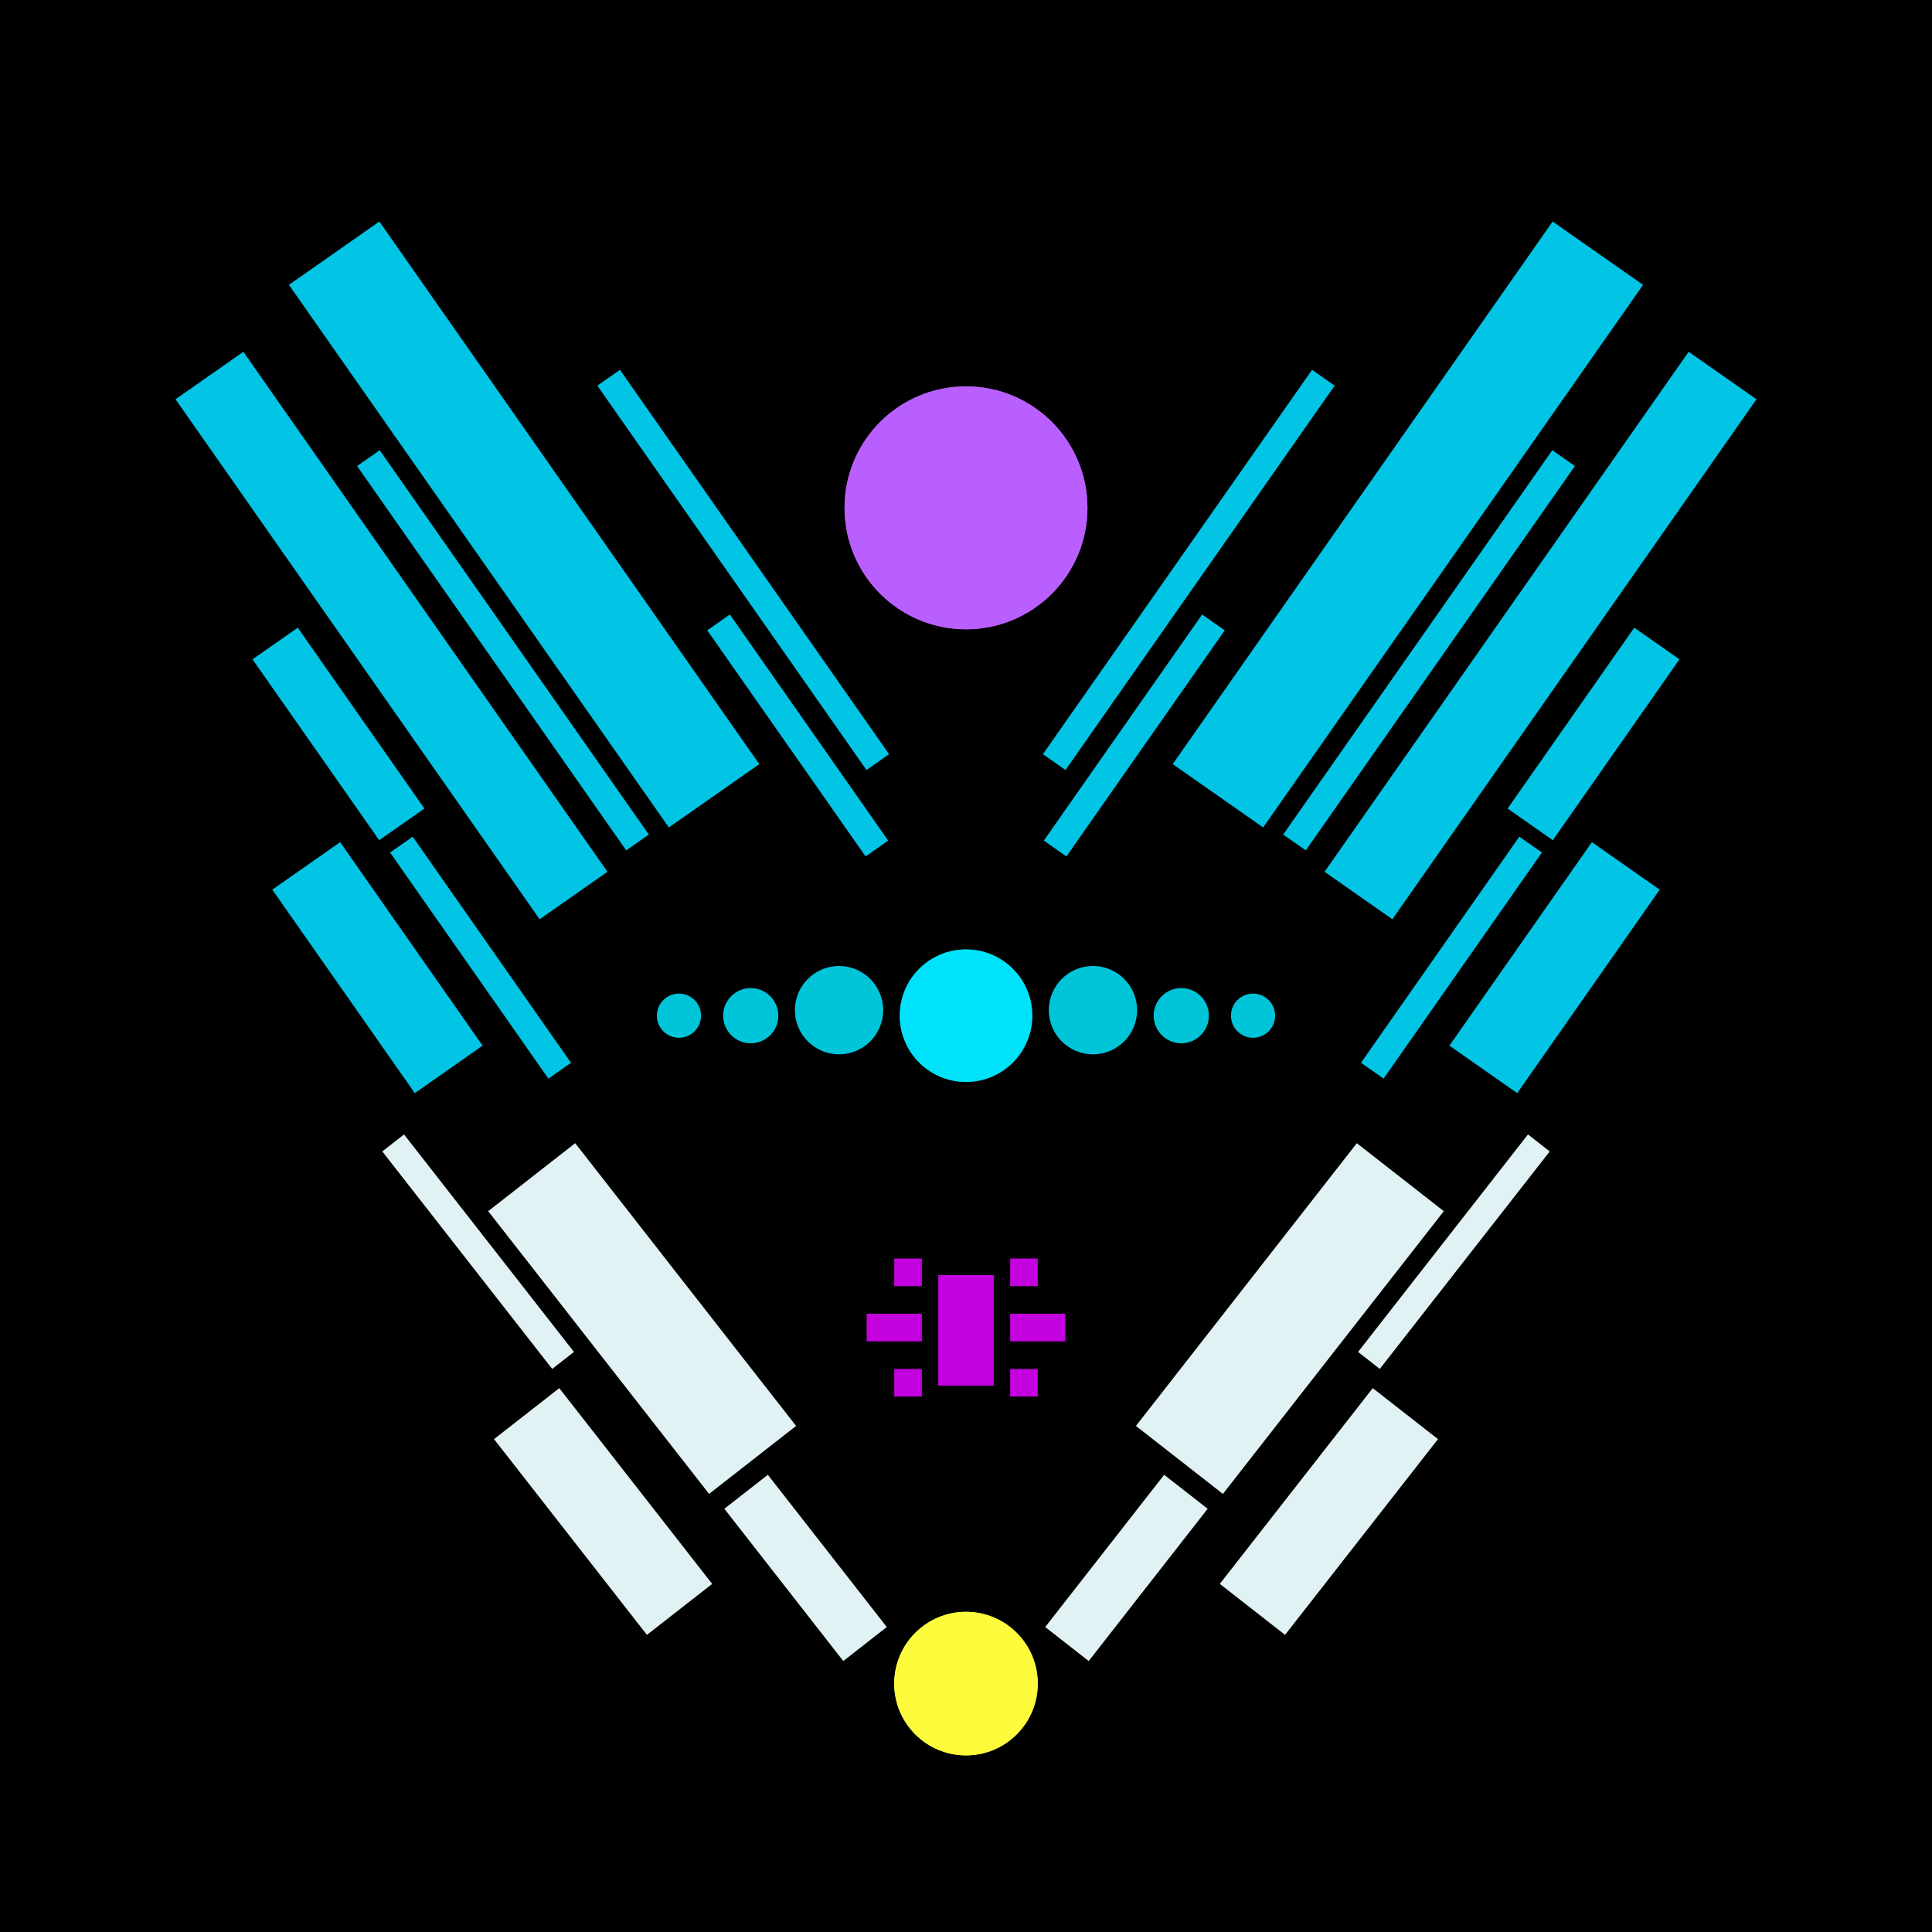 <svg xmlns='http://www.w3.org/2000/svg' preserveAspectRatio='xMinYMin meet' viewBox='0 0 350 350'> <filter id='neon' y='-2' x='-1' width='350' height='350'><feDropShadow flood-color='#3f285e' dx='0' dy='5' flood-opacity='1' stdDeviation='2' result='shadow'/><feOffset in='StrokePaint' dx='0' dy='2' result='offStrPnt'/><feFlood flood-color='#E0F2F3' flood-opacity='0.2' result='flood1' /><feOffset in='SourceGraphic' dx='0' dy='-1' result='offFlood'/><feOffset in='SourceGraphic' dx='0' dy='3' result='offShadow'/><feComposite in='flood1' in2='offFlood' operator='in'  result='cmpFlood' /><feComposite in='shadow' in2='offShadow' operator='in'  result='cmpSha' /><feGaussianBlur in='offStrPnt' stdDeviation='3.5' result='bStrokeP'/><feGaussianBlur in='cmpFlood' stdDeviation='0.8' result='bFlood'/><feGaussianBlur in='cmpSha' stdDeviation='0.4' result='bShadow'/><feMerge><feMergeNode in='bStrokeP'/><feMergeNode in='SourceGraphic'/><feMergeNode in='bFlood'/><feMergeNode in='bshadow'/></feMerge></filter><rect width='100%'  height='100%' fill='#000000'/> <g filter='url(#neon)' ><rect x='128' y= '275' width='35 ' height=  '10 '  fill= '#E0F2F3' transform = '  translate( 277 , -7  ) rotate ( 52 )'  /><rect x='87 ' y= '263' width='45 ' height=  '15 '  fill= '#E0F2F3' transform = '  translate( 255 , 17  ) rotate ( 52 )'  /><rect x='84 ' y= '224' width='65 ' height=  '20 '  fill= '#E0F2F3' transform = '  translate( 229 , -1  ) rotate ( 52 )'  /><rect x='61 ' y= '220' width='50 ' height=  '5  '  fill= '#E0F2F3' transform = '  translate( 209 , 18  ) rotate ( 52 )'  /><circle cx='175' cy='301' r ='13 '  fill= '#fcfc3c' /><rect x='128' y= '275' width='35 ' height=  '10 '  fill= '#E0F2F3' transform = ' scale(-1,1)  translate(-350,0) translate( 277 , -7  ) rotate ( 52 )'  /><rect x='87 ' y= '263' width='45 ' height=  '15 '  fill= '#E0F2F3' transform = ' scale(-1,1)  translate(-350,0) translate( 255 , 17  ) rotate ( 52 )'  /><rect x='84 ' y= '224' width='65 ' height=  '20 '  fill= '#E0F2F3' transform = ' scale(-1,1)  translate(-350,0) translate( 229 , -1  ) rotate ( 52 )'  /><rect x='61 ' y= '220' width='50 ' height=  '5  '  fill= '#E0F2F3' transform = ' scale(-1,1)  translate(-350,0) translate( 209 , 18  ) rotate ( 52 )'  /><circle cx='175' cy='301' r ='13 '  fill= '#fcfc3c' transform= 'scale(-1,1) translate(-350,0)'/><rect x='47 ' y= '164' width='45 ' height=  '15 '  fill= '#02C5E5' transform = '  translate( 169 , 16  ) rotate ( 55 )'  /><rect x='62 ' y= '167' width='50 ' height=  '5  '  fill= '#02C5E5' transform = '  translate( 176 , 1   ) rotate ( 55 )'  /><rect x='41 ' y= '124' width='40 ' height=  '10 '  fill= '#02C5E5' transform = '  translate( 132 , 5   ) rotate ( 55 )'  /><rect x='13 ' y= '103' width='115' height=  '15 '  fill= '#02C5E5' transform = '  translate( 121 , -10 ) rotate ( 55 )'  /><rect x='48 ' y= '112' width='85 ' height=  '5  '  fill= '#02C5E5' transform = '  translate( 133 , -26 ) rotate ( 55 )'  /><rect x='35 ' y= '81 ' width='120' height=  '20 '  fill= '#02C5E5' transform = '  translate( 115 , -39 ) rotate ( 55 )'  /><rect x='119' y= '127' width='50 ' height=  '5  '  fill= '#02C5E5' transform = '  translate( 168 , -63 ) rotate ( 55 )'  /><rect x='92 ' y= '97 ' width='85 ' height=  '5  '  fill= '#02C5E5' transform = '  translate( 139 , -68 ) rotate ( 55 )'  /><circle cx='175' cy='88 ' r ='22 '  fill= '#b95fff' /><rect x='47 ' y= '164' width='45 ' height=  '15 '  fill= '#02C5E5' transform = ' scale(-1,1)  translate(-350,0) translate( 169 , 16  ) rotate ( 55 )'  /><rect x='62 ' y= '167' width='50 ' height=  '5  '  fill= '#02C5E5' transform = ' scale(-1,1)  translate(-350,0) translate( 176 , 1   ) rotate ( 55 )'  /><rect x='41 ' y= '124' width='40 ' height=  '10 '  fill= '#02C5E5' transform = ' scale(-1,1)  translate(-350,0) translate( 132 , 5   ) rotate ( 55 )'  /><rect x='13 ' y= '103' width='115' height=  '15 '  fill= '#02C5E5' transform = ' scale(-1,1)  translate(-350,0) translate( 121 , -10 ) rotate ( 55 )'  /><rect x='48 ' y= '112' width='85 ' height=  '5  '  fill= '#02C5E5' transform = ' scale(-1,1)  translate(-350,0) translate( 133 , -26 ) rotate ( 55 )'  /><rect x='35 ' y= '81 ' width='120' height=  '20 '  fill= '#02C5E5' transform = ' scale(-1,1)  translate(-350,0) translate( 115 , -39 ) rotate ( 55 )'  /><rect x='119' y= '127' width='50 ' height=  '5  '  fill= '#02C5E5' transform = ' scale(-1,1)  translate(-350,0) translate( 168 , -63 ) rotate ( 55 )'  /><rect x='92 ' y= '97 ' width='85 ' height=  '5  '  fill= '#02C5E5' transform = ' scale(-1,1)  translate(-350,0) translate( 139 , -68 ) rotate ( 55 )'  /><circle cx='175' cy='88 ' r ='22 '  fill= '#b95fff' transform= 'scale(-1,1) translate(-350,0)'/><rect x='170' y= '227' width='10 ' height=  '20 '  fill= '#c402df' /><rect x='162' y= '224' width='5  ' height=  '5  '  fill= '#c402df' /><rect x='157' y= '234' width='10 ' height=  '5  '  fill= '#c402df' /><rect x='162' y= '244' width='5  ' height=  '5  '  fill= '#c402df' /><rect x='170' y= '227' width='10 ' height=  '20 '  fill= '#c402df' transform= 'scale(-1,1) translate(-350,0)'/><rect x='162' y= '224' width='5  ' height=  '5  '  fill= '#c402df' transform= 'scale(-1,1) translate(-350,0)'/><rect x='157' y= '234' width='10 ' height=  '5  '  fill= '#c402df' transform= 'scale(-1,1) translate(-350,0)'/><rect x='162' y= '244' width='5  ' height=  '5  '  fill= '#c402df' transform= 'scale(-1,1) translate(-350,0)'/></g><g fill-opacity='0.85'><circle cx='175' cy='180' r ='12 '  fill= '#00E7FF' filter='url(#neon)'  /><circle cx='152' cy='179' r ='8  '  fill= '#00E7FF' filter='url(#neon)'  /><circle cx='136' cy='180' r ='5  '  fill= '#00E7FF' filter='url(#neon)'  /><circle cx='123' cy='180' r ='4  '  fill= '#00E7FF' filter='url(#neon)'  /><circle cx='175' cy='180' r ='12 '  fill= '#00E7FF' filter='url(#neon)'  transform= 'scale(-1,1) translate(-350,0)'/><circle cx='152' cy='179' r ='8  '  fill= '#00E7FF' filter='url(#neon)'  transform= 'scale(-1,1) translate(-350,0)'/><circle cx='136' cy='180' r ='5  '  fill= '#00E7FF' filter='url(#neon)'  transform= 'scale(-1,1) translate(-350,0)'/><circle cx='123' cy='180' r ='4  '  fill= '#00E7FF' filter='url(#neon)'  transform= 'scale(-1,1) translate(-350,0)'/></g></svg>